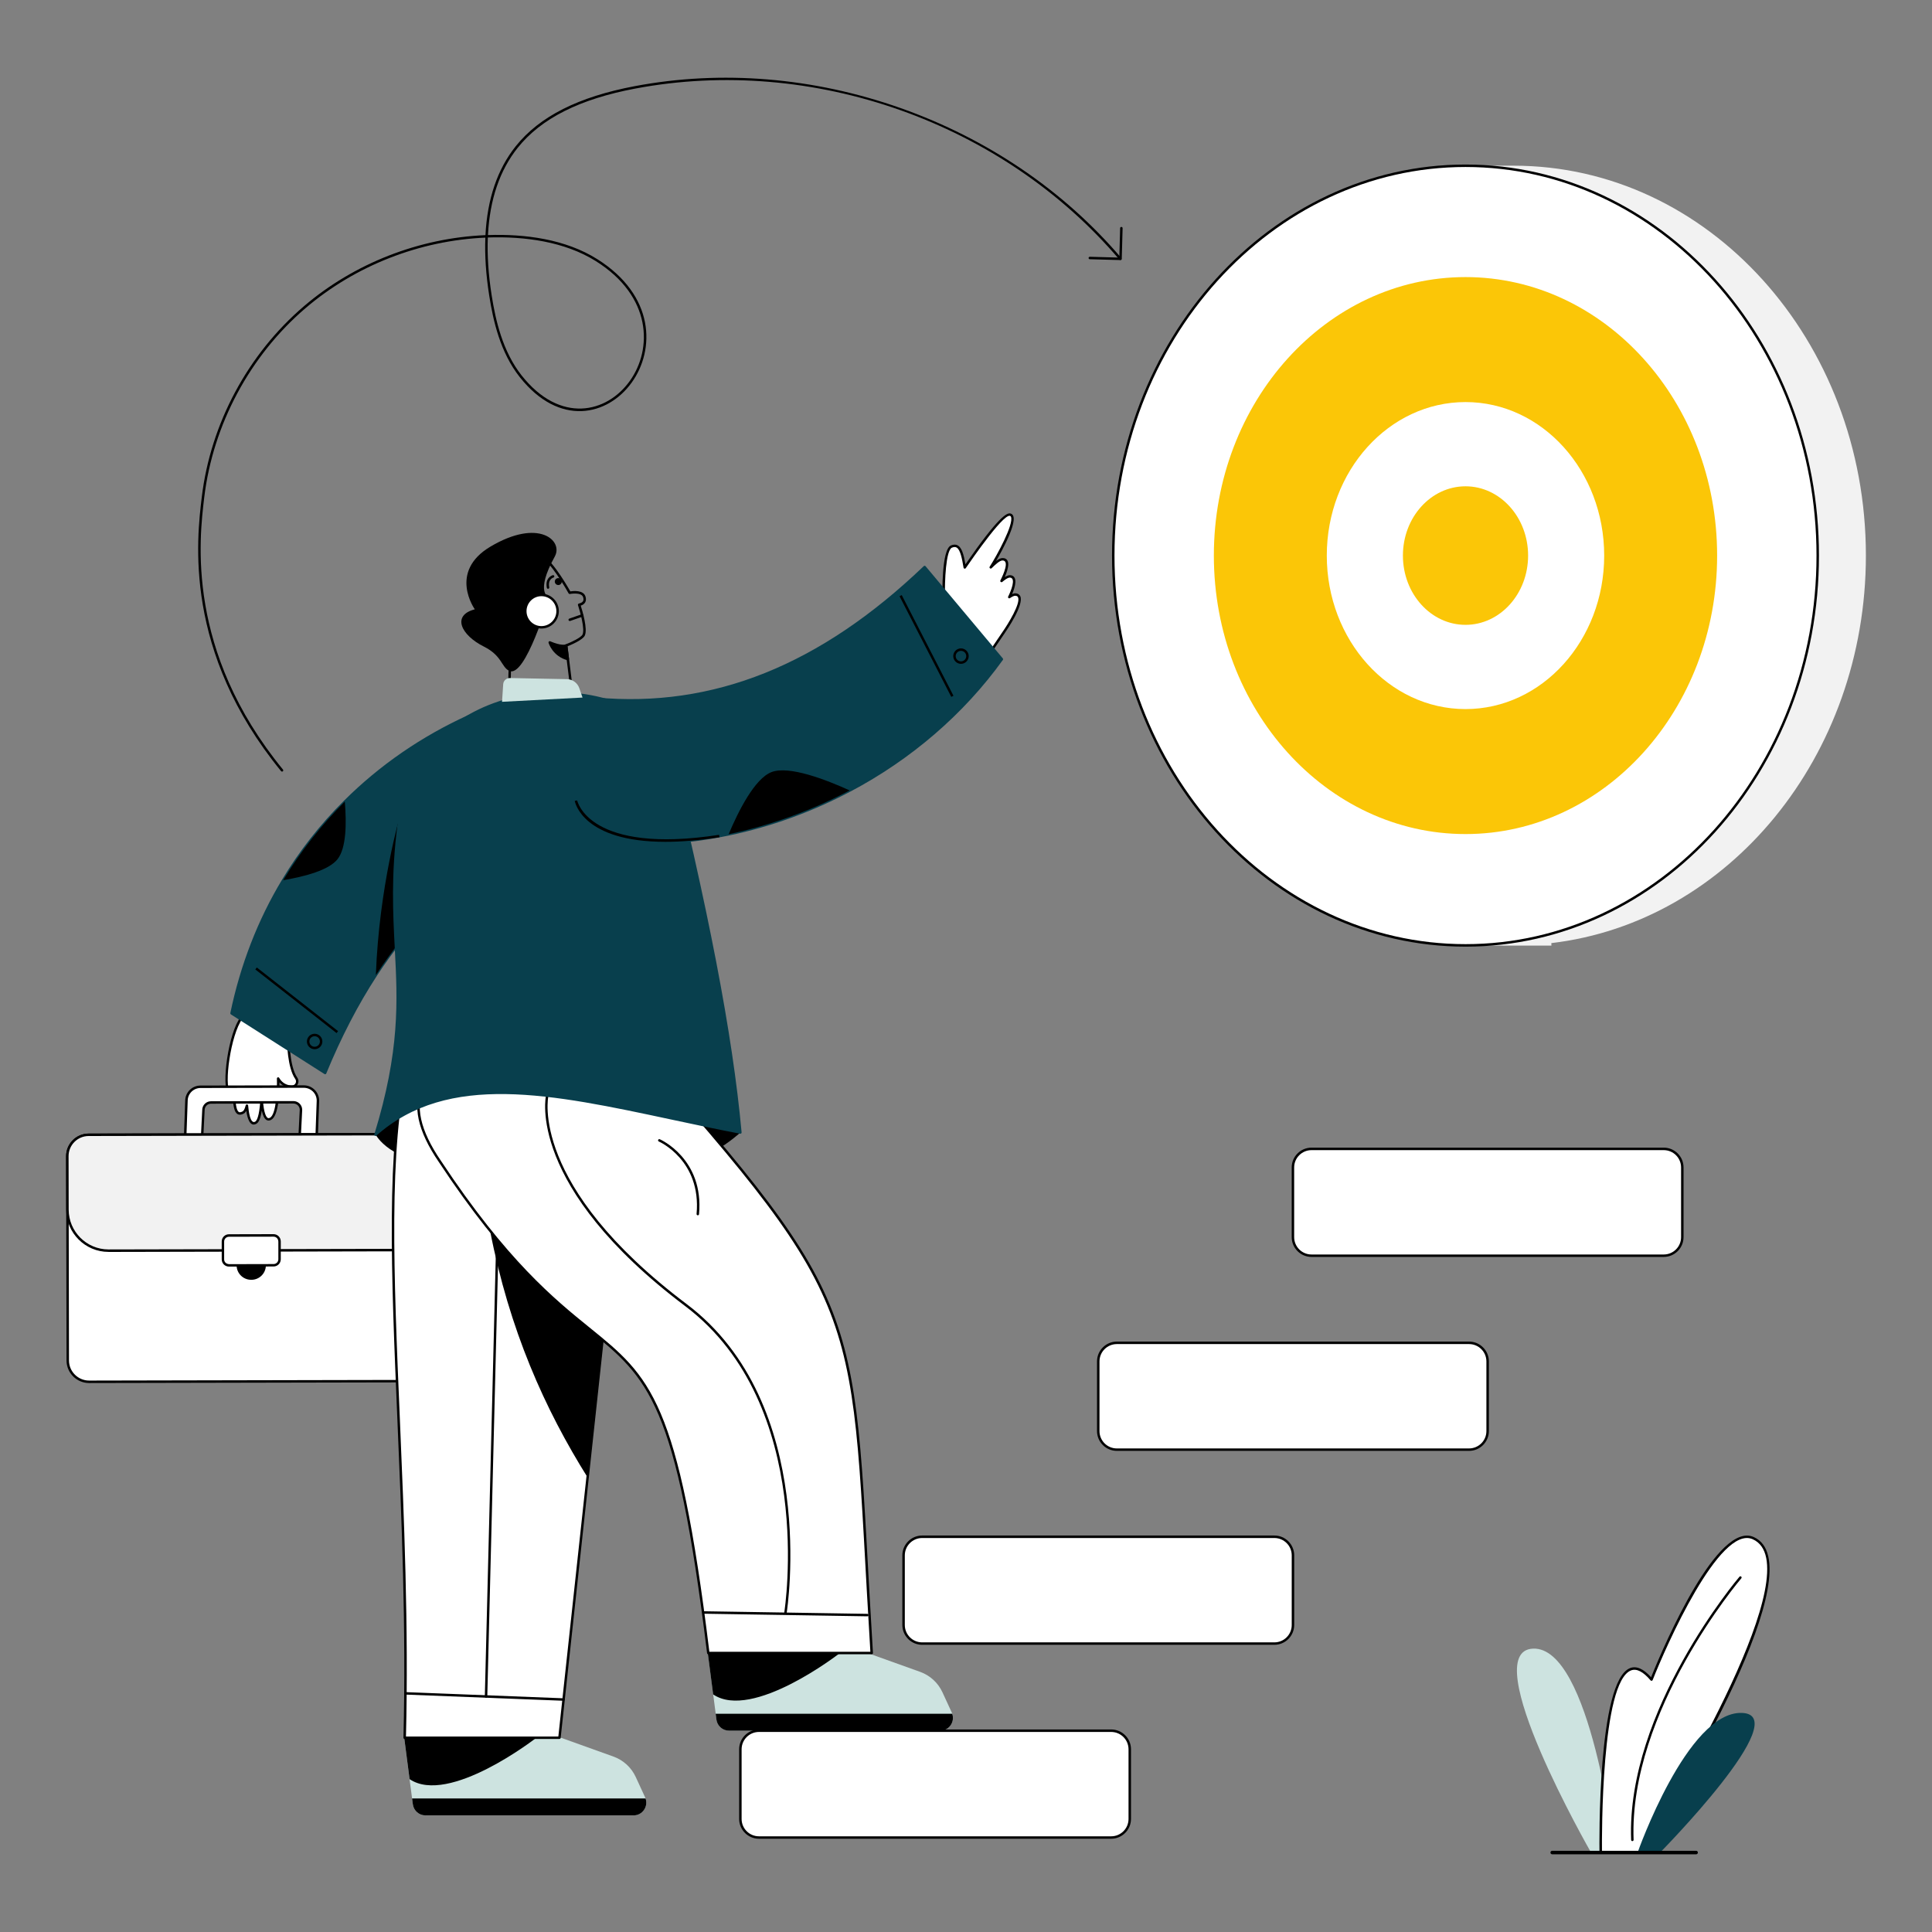 <?xml version="1.0" encoding="UTF-8"?>
<svg xmlns="http://www.w3.org/2000/svg" id="Layer_1" viewBox="0 0 550 550" width="420" height="420"><rect x="0" y="0" width="550" height="550" fill="#808080" stroke="none"/><defs><style>.cls-1{fill:#f2f2f2;}.cls-2{fill:#fbc607;}.cls-3{fill:#fff;}.cls-4{fill:#cde3e0;}.cls-5{fill:#083f4d;}</style></defs><path class="cls-3" d="m83.09,309.37h0c1.23,0,1.95-1.38,1.24-2.39l-.02-.03c-2.41-3.42-2.29-11.93-2.29-11.93l-13.19-5.38c-4,5.08-6.03,23.73-2.57,21.81.12-.07.24-.18.35-.31.06,4.2.49,6.74,2.63,5.55.45-.25.79-.96,1.04-1.94.27,3.12.95,5.74,2.53,4.87,1.02-.57,1.47-3.43,1.65-6.59.24,3.37.9,6.39,2.57,5.46,2.45-1.36,2.14-11.46,2.14-11.46.08.13.16.25.24.38.81,1.23,2.2,1.95,3.67,1.95Z"/><path d="m70.11,316.24c-.2.36-.43.61-.69.76-.7.39-1.3.44-1.78.16-1-.58-1.29-2.46-1.36-5.33-.49.21-.96.1-1.3-.3-2.03-2.38,0-17.55,3.58-22.11.1-.12.26-.17.41-.11l13.19,5.38c.13.05.22.18.22.33,0,.08-.09,8.44,2.23,11.72.9,1.29-.02,2.96-1.51,2.96-1.38,0-2.66-.58-3.54-1.57,0,2.79-.2,9.46-2.34,10.65-.59.33-1.05.22-1.33.07-.6-.33-1.06-1.22-1.37-2.69-.32,2.13-.82,3.36-1.53,3.75-1.84,1.02-2.58-1.6-2.88-3.68Zm.18-1.84s.02,0,.03,0c.17.01.31.15.32.32.14,1.62.59,5.38,2.01,4.59.34-.19,1.18-1.19,1.47-6.3.01-.18.16-.33.35-.33.19,0,.34.14.35.33.29,4.05,1,5.02,1.4,5.24.12.06.31.13.65-.06,1.85-1.03,2.05-8.39,1.96-11.14,0-.16.1-.3.25-.35.15-.05.32.02.4.15.07.12.15.25.24.37.74,1.12,2,1.79,3.38,1.79.95,0,1.5-1.06.96-1.84-2.26-3.21-2.37-10.48-2.37-11.92l-12.73-5.19c-3.29,4.55-5.26,18.87-3.44,21.01.14.17.29.23.58.07.08-.04.16-.12.25-.22.21-.25.62-.11.62.22.03,2.26.18,4.93,1.03,5.42.09.05.38.22,1.08-.17.23-.13.57-.53.87-1.73.04-.16.18-.26.34-.26Z"/><rect class="cls-3" x="19.23" y="322.96" width="104.57" height="70.32" rx="6.08" ry="6.08" transform="translate(-.74 .15) rotate(-.12)"/><path d="m25.37,393.72c-3.54,0-6.42-2.88-6.43-6.42l-.12-58.16c0-3.54,2.87-6.44,6.42-6.44l92.42-.19h.01c3.53,0,6.42,2.86,6.43,6.42l.12,58.16c0,1.72-.66,3.33-1.87,4.55-1.21,1.22-2.83,1.89-4.54,1.89l-92.42.19h-.01Zm92.3-70.51h-.01l-92.42.19c-3.16,0-5.72,2.58-5.72,5.74l.12,58.16c0,3.16,2.58,5.72,5.73,5.72h.01l92.42-.19c1.53,0,2.97-.6,4.05-1.69,1.08-1.08,1.67-2.52,1.67-4.05l-.12-58.16c0-3.14-2.55-5.72-5.73-5.72Z"/><path class="cls-3" d="m90.51,313.33l-.34,9.59h-4.84s.35-6.96.35-6.96c0-1.19-.97-2.15-2.16-2.15l-23.46.05c-1.19,0-2.15.97-2.15,2.16l-.35,6.97h-4.84s.34-9.58.34-9.58c0-2.22,1.79-4.02,4.01-4.03l29.41-.06c2.22,0,4.02,1.79,4.03,4.01Z"/><path d="m52.73,323.35c-.09,0-.19-.04-.25-.11-.07-.07-.1-.16-.1-.26l.34-9.59c0-2.38,1.92-4.36,4.36-4.36l29.41-.06h0c2.4,0,4.36,1.95,4.37,4.36,0,0,0,0,0,.01l-.34,9.59c0,.19-.16.34-.35.34h-4.84s0,0,0,0c-.1,0-.19-.04-.25-.11s-.1-.16-.1-.26l.35-6.97c0-.95-.79-1.78-1.81-1.78h0l-23.46.05c-1,0-1.8.81-1.8,1.81l-.35,6.99c0,.19-.16.33-.35.33h-4.84s0,.01,0,.01Zm33.77-13.68h0l-29.41.06c-2.03,0-3.66,1.65-3.66,3.67l-.33,9.24h4.14s.33-6.65.33-6.65c0-1.33,1.08-2.49,2.5-2.49l23.46-.05h0c1.37,0,2.5,1.11,2.5,2.5l-.33,6.62h4.13s.33-9.25.33-9.25c0-2.02-1.65-3.65-3.67-3.65Z"/><path class="cls-1" d="m123.78,344.16l-.03-15.23c0-3.36-2.73-6.07-6.09-6.07l-92.42.19c-3.36,0-6.07,2.73-6.07,6.09l.03,15.23c.01,6.46,5.26,11.68,11.71,11.66l81.2-.17c6.46-.01,11.68-5.26,11.66-11.71Z"/><path d="m30.89,356.39c-6.63,0-12.02-5.38-12.04-12.01l-.03-15.23c0-3.54,2.87-6.44,6.42-6.44l92.42-.19h.01c3.53,0,6.42,2.86,6.43,6.42l.03,15.23c0,3.22-1.24,6.24-3.51,8.52-2.27,2.28-5.29,3.54-8.51,3.54l-81.2.17h-.02Zm86.78-33.18h-.01l-92.42.19c-3.16,0-5.72,2.58-5.72,5.74l.03,15.23c.01,6.24,5.1,11.32,11.34,11.32,0,0,.02,0,.02,0l81.2-.17c3.03,0,5.87-1.19,8.01-3.34,2.14-2.15,3.31-5,3.3-8.02l-.03-15.23c0-3.14-2.55-5.72-5.73-5.72Z"/><rect class="cls-3" x="63.46" y="351.71" width="16.12" height="8.5" rx="1.71" ry="1.71" transform="translate(-.73 .15) rotate(-.12)"/><path d="m65.18,360.57c-1.13,0-2.06-.91-2.06-2.06v-5.07c-.01-1.14.91-2.07,2.05-2.07l12.7-.03h0c1.13,0,2.06.91,2.06,2.06v5.07c.01,1.14-.91,2.07-2.05,2.07l-12.69.03h0Zm12.69-8.52h0l-12.7.03c-.75,0-1.36.61-1.36,1.37v5.07c.01.68.45,1.26,1.38,1.36l12.69-.03c.75,0,1.36-.61,1.36-1.37v-5.07h-.01c0-.75-.61-1.36-1.36-1.36Z"/><path d="m75.69,360.2c0,2.27-1.84,4.13-4.11,4.13h-.09c-2.27,0-4.13-1.84-4.13-4.11l8.34-.02Z"/><path class="cls-3" d="m285.73,180.04l-4.47,6.6-12.6-16.03s-.38-13.91,2.18-15.01c2.36-1.01,3.09,1.63,3.79,5.96,4.53-6.59,11.01-15.51,12.93-15.04,2.71.67-3.43,11.79-5.52,15.01,1.35-1.32,2.49-2.32,3.35-2.31,2.18,0,1.26,3.17-.29,6.19.98-.83,1.84-1.38,2.51-1.31,1.74.18,1.23,2.92-.28,5.89.67-.47,1.27-.76,1.76-.73,3.98.23-3.35,10.78-3.35,10.78Z"/><path d="m280.98,186.86l-12.6-16.03c-.05-.06-.07-.13-.07-.21-.04-1.45-.31-14.18,2.4-15.34.74-.31,1.39-.32,1.93-.02,1.12.62,1.67,2.38,2.2,5.39,9.33-13.48,11.78-14.73,12.81-14.47,3.12.76-2.47,10.72-4.09,13.52.7-.54,1.29-.82,1.84-.83,2.47,0,1.64,3.15.64,5.41.64-.41,1.15-.57,1.61-.53,2.21.23,1.37,3.35.48,5.37.37-.16.69-.23.98-.21.8.05,1.17.46,1.33.8,1.16,2.39-3.84,9.7-4.42,10.53l-4.47,6.6c-.13.19-.42.21-.56.02Zm-11.98-16.37l12.23,15.56c.1-.15,4.49-6.62,4.21-6.21,1.5-2.15,5.2-8.11,4.36-9.83-.08-.16-.24-.38-.74-.41-.35-.02-.86.2-1.54.67-.3.21-.68-.12-.51-.45.78-1.54,2.28-5.21.56-5.39-.63-.06-1.58.67-2.24,1.23-.29.24-.71-.09-.54-.43.92-1.79,2.62-5.67.6-5.68,0,0,0,0,0,0-.78,0-2.01,1.14-3.1,2.21-.13.12-.33.13-.47.02-.14-.11-.17-.31-.07-.46,2.06-3.19,6.89-12.08,6.06-14.18-1.05-2.62-11.28,12.28-12.88,14.6-.18.26-.58.17-.63-.14-.42-2.58-.92-5.15-1.99-5.74-.35-.19-.78-.18-1.32.05-1.69.73-2.11,9.27-1.97,14.57Z"/><path d="m210.78,322.4s-12.38,11.52-23.55,8.99c-11.18-2.53-30.35-25.18-30.35-25.18l53.91,16.19Z"/><path class="cls-5" d="m162.76,233.21c-15.73,5.35-28.89,13.77-39.9,24.74-5.88,5.85-11.14,12.42-15.86,19.64-5.51,8.45-10.3,17.78-14.44,27.87l-26.65-16.99c2.96-14.21,8.04-26.85,14.7-37.9,5.03-8.36,10.96-15.82,17.54-22.37,10.47-10.43,22.59-18.55,35.33-24.34l29.27,29.34Z"/><path class="cls-5" d="m92.37,305.76l-26.65-16.99c-.12-.08-.18-.22-.15-.37,2.86-13.74,7.82-26.52,14.75-38.01,4.89-8.14,10.81-15.69,17.59-22.43,10.18-10.14,22.1-18.35,35.43-24.41.14-.06.29-.03.39.07l29.27,29.34c.18.18.11.49-.13.58-15.13,5.15-28.51,13.44-39.77,24.66-5.71,5.68-11.03,12.27-15.81,19.59-5.36,8.21-10.2,17.56-14.41,27.81-.08.2-.33.28-.51.16Zm-26.06-17.45l26.09,16.64c4.18-10.14,8.99-19.4,14.31-27.54,4.81-7.36,10.16-13.99,15.91-19.7,11.2-11.16,24.49-19.45,39.5-24.64l-28.71-28.78c-13.17,6.01-24.94,14.14-35.01,24.17-6.74,6.7-12.62,14.21-17.48,22.3-6.84,11.35-11.76,23.99-14.61,37.56Z"/><path d="m122.86,257.95c-5.88,5.85-11.14,12.42-15.86,19.64.92-25.28,6.94-45.6,6.94-45.6l8.92,25.95Z"/><path class="cls-4" d="m180.37,516.79h-59.26c-1.82,0-3.35-1.35-3.58-3.15l-.94-7.17-1.53-11.78h44.61l14.97,5.37c2.81,1.01,5.09,3.1,6.34,5.81l2.67,5.79c1.1,2.4-.65,5.13-3.29,5.13Z"/><path d="m152.44,494.89s-24.7,19.16-35.84,11.59l-1.53-11.78h36.05l1.32.19Z"/><path d="m117.31,511.99l.22,1.66c.23,1.8,1.77,3.15,3.58,3.15h59.26c2.52,0,4.22-2.49,3.41-4.81h-66.47Z"/><path class="cls-4" d="m246.97,470.58l14.97,5.36c2.81,1.01,5.1,3.1,6.35,5.81l2.67,5.79c1.1,2.4-.65,5.13-3.28,5.13h-60.14c-1.82,0-3.35-1.35-3.58-3.15l-2.46-18.95h45.49Z"/><path d="m238.86,470.77s-24.7,19.16-35.84,11.59l-1.53-11.78h36.05l1.32.19Z"/><path d="m203.73,487.87l.22,1.66c.23,1.8,1.77,3.15,3.58,3.15h60.14c2.52,0,4.22-2.49,3.41-4.81h-67.35Z"/><path d="m106.9,322.93s4.19,8.46,20.7,8.46c16.52,0,25.51-29,25.51-29-19.14-3-35.21,2.09-46.21,20.54Z"/><path class="cls-3" d="m177.88,322.48l-2.45,22.74-8.29,76.67c-4.71,43.54-.71,6.64-7.88,72.8h-44.06c1.97-77.76-8.96-151.81.78-192.21l29.62,9.57,17.26,5.58,15.03,4.85Z"/><path d="m159.26,495.05h-44.06c-.2,0-.35-.16-.35-.36.8-31.43-.54-62.8-1.72-90.49-1.77-41.68-3.3-77.68,2.51-101.79.05-.2.25-.31.45-.25l61.9,19.99c.16.05.26.21.24.37l-18.62,172.21c-.02.18-.17.31-.35.31Zm-43.7-.7h43.39l18.56-171.62-61.27-19.79c-5.69,24.02-4.17,59.81-2.4,101.23,1.17,27.59,2.5,58.85,1.73,90.18Z"/><path d="m138.36,483.31s0,0,0,0c-.19,0-.35-.17-.34-.36l4.28-171.86c0-.19.17-.34.36-.34.19,0,.35.17.34.36l-4.28,171.86c0,.19-.16.34-.35.34Z"/><path d="m172.07,378l-4.27,39.51-.36,3.34c-12.4-19.74-22.46-42.33-27.93-70.51l32.57,27.66Z"/><path class="cls-3" d="m201.65,470.58h46.52c-6.11-99.2.41-96.44-68.51-174.01-28.59-.69-77.76-.07-54.41,34.09,50.75,76.79,62.4,25.61,76.4,139.93Z"/><path d="m248.16,470.93h-46.52c-.18,0-.33-.13-.35-.31-8.79-71.82-16.65-78.18-33.85-92.12-9.98-8.09-23.66-19.16-42.49-47.66-6.1-8.92-7.68-16.25-4.68-21.77,6.79-12.51,35.3-13.44,59.39-12.86.1,0,.19.04.25.12,68.99,77.66,62.51,75.4,68.6,174.23.01.2-.15.37-.35.37Zm-46.21-.7h45.83c-6.03-98.19.36-96.04-68.3-173.32-23.85-.57-52,.36-58.6,12.5-2.86,5.27-1.3,12.35,4.64,21.04,18.78,28.41,32.4,39.45,42.35,47.5,17.33,14.04,25.26,20.45,34.07,92.27Z"/><path d="m223.56,459.39c-.19-.03-.32-.21-.29-.4.1-.59,9.18-58.99-28.21-87.17-45.36-34.18-39.68-59.74-39.62-60,.05-.19.24-.3.42-.26.19.05.3.24.26.42-.06.25-5.58,25.4,39.36,59.27,37.73,28.44,28.57,87.25,28.48,87.84-.03.19-.21.32-.4.29Z"/><line class="cls-3" x1="200.32" y1="459.05" x2="246.91" y2="459.78"/><path d="m246.91,460.13c-28.83-.46-17.8-.28-46.6-.74-.19,0-.35-.16-.34-.36s.16-.36.36-.34l46.59.74c.19,0,.35.16.34.36,0,.19-.16.34-.35.34Z"/><path class="cls-5" d="m210.78,322.4c-42.23-8.1-79.46-21.07-103.88.63,12.31-40.02,2-52.15,6.62-88.4,5.11-40.07,54.21-45.88,75.25-26.64,10.46,42.28,19.05,82.08,22.01,114.41Z"/><path class="cls-5" d="m106.56,322.93c7.34-23.87,6.61-37.96,5.83-52.87-.53-10.26-1.09-20.86.78-35.47,2.1-16.51,11.82-28.74,27.36-34.43,16.89-6.19,36.82-3.07,48.47,7.58.05.05.09.11.1.17,12.67,51.21,19.46,86.51,22.02,114.46.02.23-.19.42-.41.38-6.64-1.27-13.18-2.67-19.51-4.02-34.14-7.3-63.62-13.6-84.07,4.57-.26.23-.67-.03-.57-.36Zm52.02-125.23c-5.99,0-12.07,1.02-17.81,3.12-15.28,5.6-24.84,17.63-26.91,33.87-1.85,14.54-1.3,25.12-.77,35.34.77,14.73,1.49,28.66-5.51,51.95,20.67-17.43,49.94-11.17,83.76-3.93,6.18,1.32,12.56,2.69,19.04,3.93-2.59-27.81-9.36-62.95-21.94-113.79-7.52-6.83-18.51-10.49-29.87-10.49Z"/><path class="cls-5" d="m285.21,187.63c-11.71,16.3-26.93,28.74-43.32,37.39-11.19,5.91-22.92,10.05-34.46,12.46-7.78,1.63-15.47,2.47-22.86,2.53l-14.84-41.1c35.69,3.25,66.24-11.42,93.5-37.51l21.99,26.24Z"/><path class="cls-5" d="m184.57,240.36c-.15,0-.28-.09-.33-.23l-14.84-41.1c-.04-.11-.02-.24.05-.33.07-.1.19-.14.31-.13,33.26,3.03,63.75-9.21,93.22-37.41.15-.15.39-.12.51.03l21.99,26.24c.1.12.11.3.02.43-11.03,15.35-26.06,28.32-43.44,37.5-10.98,5.8-22.6,10-34.55,12.49-7.76,1.63-15.48,2.48-22.93,2.53h0Zm-14.33-41.06l14.57,40.36c7.33-.07,14.91-.92,22.54-2.52,11.88-2.48,23.44-6.66,34.37-12.43,17.21-9.08,32.09-21.9,43.04-37.07l-21.57-25.74c-29.38,28.01-59.8,40.25-92.95,37.4Z"/><line class="cls-3" x1="115.41" y1="482.07" x2="160.43" y2="483.82"/><path d="m160.43,484.17s0,0-.01,0l-45.02-1.76c-.19,0-.34-.17-.34-.36,0-.19.14-.34.36-.34l45.02,1.76c.19,0,.34.17.34.36,0,.19-.16.34-.35.34Z"/><path d="m162.95,198.39h-18.05c-.09,0-.19-.04-.25-.11-.07-.07-.1-.16-.1-.25l.56-17.67c.09-.88,2.19-21.11,8.08-22.48,2.74-.64,8.12,8.62,9.17,10.48.87-.14,3.69-.42,4.3,1.41.44,1.33-.15,2.27-1.34,2.64.49,1.52,2.02,6.68,1.16,8.52-.59,1.25-3.91,2.65-4.93,3.06l1.74,14.01c.01.1-.02.2-.08.27s-.16.12-.26.12Zm-17.69-.7h17.29l-1.73-13.89c-.02-.16.07-.31.22-.37,1.64-.62,4.39-1.94,4.8-2.8.71-1.51-.7-6.55-1.3-8.36-.07-.2.07-.43.29-.46.1-.1,1.71-.18,1.17-1.82-.5-1.51-3.71-.9-3.75-.9-.15.03-.3-.04-.38-.17-2.35-4.22-6.73-10.77-8.52-10.36-5.41,1.26-7.52,21.64-7.54,21.85l-.55,17.28Z"/><path d="m157.95,158.41c-5.82,10.47-1.64,11.68-1.64,11.68,0,0-6.77,23.27-11.41,20.86-2.21-1.15-1.98-4.3-7.18-6.9-6.42-3.21-9.23-8.85-2.55-10.59,0,0-7.66-10.66,4.45-17.85,13.78-8.18,20.8-1.66,18.32,2.8Z"/><path class="cls-3" d="m158.73,173.97c0,2.54-2.06,4.61-4.61,4.61s-4.59-2.06-4.59-4.61,2.04-4.61,4.59-4.61,4.61,2.06,4.61,4.61Z"/><path d="m154.13,178.93c-2.72,0-4.94-2.22-4.94-4.96s2.22-4.96,4.94-4.96,4.96,2.22,4.96,4.96-2.22,4.96-4.96,4.96Zm0-9.21c-2.34,0-4.24,1.91-4.24,4.26s1.9,4.26,4.24,4.26,4.26-1.91,4.26-4.26-1.91-4.26-4.26-4.26Z"/><path d="m161.18,183.76s-1.13.65-4.68-.88c0,0,1.06,3.65,5.16,4.75l-.48-3.87Z"/><path d="m161.57,187.97c-4.24-1.14-5.36-4.83-5.41-4.99-.08-.28.2-.54.47-.42,3.26,1.4,4.37.89,4.38.89.23-.11.48.04.51.27l.48,3.87c.03.25-.2.45-.44.38Zm-4.42-4.45c.51,1.01,1.7,2.79,4.1,3.62l-.36-2.94c-.58.1-1.73.08-3.73-.68Z"/><path d="m161.86,176.55c-.06-.18.03-.38.22-.45l3.56-1.24c.18-.06.38.03.45.22s-.03.38-.22.45l-3.56,1.24c-.18.06-.38-.03-.45-.22Z"/><path d="m159.93,165.56c0,.55-.45.99-.99.99s-1-.44-1-.99.45-.99,1-.99.99.44.99.99Z"/><path d="m155.67,167.33c-.58-2.97,1.67-3.58,1.69-3.59.19-.05.38.06.43.25.05.19-.06.38-.25.43-.08.02-1.63.48-1.18,2.78.04.19-.09.37-.28.41-.19.04-.37-.09-.41-.28Z"/><line class="cls-3" x1="72.89" y1="275.7" x2="96.02" y2="293.82"/><rect x="84.11" y="270.07" width=".7" height="29.38" transform="translate(-191.8 175.66) rotate(-51.93)"/><path d="m89.57,298.69c-1.21,0-2.2-.99-2.2-2.2s.99-2.2,2.2-2.2,2.2.99,2.2,2.2-.99,2.2-2.2,2.2Zm0-3.7c-.83,0-1.5.67-1.5,1.5s.67,1.5,1.5,1.5,1.5-.67,1.5-1.5-.67-1.5-1.5-1.5Z"/><rect x="263.41" y="167.8" width=".7" height="32.22" transform="translate(-54.9 140.89) rotate(-27.2)"/><path d="m273.57,188.98c-1.21,0-2.2-.99-2.2-2.2s.99-2.2,2.2-2.2,2.2.99,2.2,2.2-.99,2.2-2.2,2.2Zm0-3.7c-.83,0-1.5.67-1.5,1.5s.67,1.5,1.5,1.5,1.5-.67,1.5-1.5-.67-1.5-1.5-1.5Z"/><path d="m189.43,239.65c-23.4,0-25.71-11.1-25.81-11.66l.69-.12c.03.16,3.31,15.48,40.4,9.79l.11.69c-5.94.91-11.03,1.3-15.39,1.3Z"/><path d="m241.89,225.02c-11.19,5.91-22.92,10.05-34.46,12.46,2.79-6.62,7.43-15.84,12.2-17.68,5-1.93,15.6,2.19,22.26,5.22Z"/><path d="m96.09,244.59c-2.45,3.1-9.18,4.92-15.47,5.98,5.03-8.36,10.96-15.82,17.54-22.37.53,6.29.41,13.26-2.07,16.39Z"/><rect class="cls-3" x="368.07" y="327.07" width="110.84" height="30.4" rx="5.29" ry="5.29"/><path d="m473.63,357.82h-100.27c-3.11,0-5.64-2.53-5.64-5.64v-19.83c0-3.11,2.53-5.64,5.64-5.64h100.27c3.11,0,5.64,2.53,5.64,5.64v19.83c0,3.11-2.53,5.64-5.64,5.64Zm-100.27-30.4c-2.72,0-4.94,2.21-4.94,4.94v19.83c0,2.72,2.21,4.94,4.94,4.94h100.27c2.72,0,4.94-2.21,4.94-4.94v-19.83c0-2.72-2.21-4.94-4.94-4.94h-100.27Z"/><rect class="cls-3" x="312.65" y="382.28" width="110.84" height="30.4" rx="5.29" ry="5.29"/><path d="m418.21,413.03h-100.27c-3.11,0-5.64-2.53-5.64-5.64v-19.83c0-3.11,2.53-5.64,5.64-5.64h100.27c3.11,0,5.64,2.53,5.64,5.64v19.83c0,3.11-2.53,5.64-5.64,5.64Zm-100.27-30.4c-2.72,0-4.94,2.21-4.94,4.94v19.83c0,2.72,2.21,4.94,4.94,4.94h100.27c2.72,0,4.94-2.21,4.94-4.94v-19.83c0-2.72-2.21-4.94-4.94-4.94h-100.27Z"/><rect class="cls-3" x="257.23" y="437.49" width="110.84" height="30.4" rx="5.29" ry="5.29"/><path d="m362.79,468.24h-100.27c-3.11,0-5.64-2.53-5.64-5.64v-19.83c0-3.11,2.53-5.64,5.64-5.64h100.27c3.11,0,5.64,2.53,5.64,5.64v19.83c0,3.11-2.53,5.64-5.64,5.64Zm-100.27-30.4c-2.72,0-4.94,2.21-4.94,4.94v19.83c0,2.72,2.21,4.94,4.94,4.94h100.27c2.72,0,4.94-2.21,4.94-4.94v-19.83c0-2.72-2.21-4.94-4.94-4.94h-100.27Z"/><rect class="cls-3" x="210.78" y="492.7" width="110.84" height="30.4" rx="5.29" ry="5.29"/><path d="m316.33,523.45h-100.27c-3.11,0-5.64-2.53-5.64-5.64v-19.83c0-3.11,2.53-5.64,5.64-5.64h100.27c3.11,0,5.64,2.53,5.64,5.64v19.83c0,3.11-2.53,5.64-5.64,5.64Zm-100.27-30.4c-2.72,0-4.94,2.21-4.94,4.94v19.83c0,2.72,2.21,4.94,4.94,4.94h100.27c2.72,0,4.94-2.21,4.94-4.94v-19.83c0-2.72-2.21-4.94-4.94-4.94h-100.27Z"/><path class="cls-1" d="m441.63,268.5l.03.69h-22.66v-.09c54.55-1.05,98.48-50.32,98.48-110.95s-43.93-109.9-98.48-110.95v-.03h11.91c55.38,0,100.27,49.69,100.27,110.97,0,57.28-39.21,104.42-89.54,110.34Z"/><path class="cls-3" d="m517.47,158.16c0,61.29-44.89,110.97-100.27,110.97s-100.28-49.69-100.28-110.97,44.89-110.97,100.28-110.97,100.27,49.69,100.27,110.97Z"/><path d="m417.2,269.49c-55.49,0-100.63-49.94-100.63-111.33s45.14-111.32,100.63-111.32,100.62,49.94,100.62,111.32-45.14,111.33-100.62,111.33Zm0-221.95c-55.1,0-99.93,49.63-99.93,110.62s44.83,110.62,99.93,110.62,99.92-49.63,99.92-110.62-44.82-110.62-99.92-110.62Z"/><path class="cls-2" d="m488.83,158.16c0,43.78-32.07,79.28-71.63,79.28s-71.64-35.5-71.64-79.28,32.07-79.28,71.64-79.28,71.63,35.5,71.63,79.28Z"/><path class="cls-3" d="m456.68,158.16c0,24.13-17.68,43.7-39.48,43.7s-39.49-19.57-39.49-43.7,17.68-43.7,39.49-43.7,39.48,19.57,39.48,43.7Z"/><path class="cls-2" d="m435.02,158.16c0,10.89-7.98,19.72-17.82,19.72s-17.82-8.83-17.82-19.72,7.98-19.72,17.82-19.72,17.82,8.83,17.82,19.72Z"/><path d="m198.62,345.97c-.19-.02-.33-.19-.32-.38,1.39-15.27-10.63-20.58-10.75-20.63-.18-.08-.26-.28-.18-.46.08-.18.28-.26.46-.18.13.05,12.61,5.55,11.17,21.34-.02.19-.19.33-.38.32Z"/><path d="m80.02,219.53c-27.87-34.08-24.02-66.06-22.57-78.09,2.51-20.85,13.11-40.63,29.08-54.27,14.32-12.24,32.86-19.44,51.67-20.23.52-10.29,3.4-18.77,8.62-25.31,6.78-8.49,17.87-14.08,33.92-17.11,24.72-4.66,50.88-2.5,75.65,6.25,24.77,8.75,46.48,23.5,62.79,42.65.12.15.11.37-.04.49-.15.12-.37.11-.49-.04-33.27-39.07-87.34-58.17-137.77-48.66-15.88,2.99-26.83,8.51-33.5,16.86-5.12,6.41-7.95,14.73-8.47,24.85,10.57-.36,22.08,1.17,31.11,6.85,32.84,20.62.53,62.05-22.03,33.62-5.6-7.06-7.6-16.12-8.72-23.23-.93-5.93-1.3-11.44-1.1-16.51-18.64.8-36.99,7.94-51.18,20.06-15.83,13.53-26.34,33.14-28.84,53.82-1.44,11.96-5.27,43.71,22.41,77.56.12.15.1.37-.05.49-.15.12-.37.1-.49-.05Zm58.85-151.92c-.2,5.04.16,10.52,1.09,16.43,1.1,7.02,3.08,15.97,8.58,22.9,21.89,27.59,53-12.57,21.11-32.59-8.91-5.59-20.31-7.1-30.77-6.74Z"/><path d="m318.99,74.04c-.17,0-8.85-.25-8.75-.24-.19,0-.35-.17-.34-.36,0-.19.13-.33.36-.34l8.39.23.23-8.39c0-.19.14-.33.36-.34.19,0,.35.17.34.36l-.24,8.74c0,.19-.16.34-.35.34Z"/><path class="cls-4" d="m459.67,527.38s-6.85-58.72-23.25-58.05c-16.4.67,16.52,58.05,16.52,58.05h6.73Z"/><path class="cls-3" d="m455.69,527.38s-1.02-67.55,14.46-49.24c0,0,17.82-45.23,28.96-40.27,19.32,8.62-32.36,89.51-32.36,89.51h-11.06Z"/><path d="m466.75,527.73h-11.06c-.19,0-.35-.15-.35-.34-.03-2-.63-49.01,8.75-52.53,1.78-.67,3.78.21,5.94,2.62,4.13-10.26,19.09-44.44,29.21-39.92,17.72,7.9-21.71,73.59-32.2,90.02-.06.1-.18.16-.29.16Zm-10.71-.7h10.52c9.91-15.65,49.2-81.35,32.41-88.84-9.41-4.2-24.72,30.51-28.49,40.08-.1.25-.42.3-.59.1-2.1-2.48-3.97-3.44-5.54-2.85-8.53,3.2-8.34,47.15-8.3,51.52Z"/><path class="cls-5" d="m466.19,527.38s14.14-40.2,29.65-39.75c15.51.46-23.25,39.75-23.25,39.75h-6.4Z"/><path d="m482.85,527.88h-40.97c-.28,0-.5-.22-.5-.5s.22-.5.5-.5h40.97c.28,0,.5.22.5.5s-.22.5-.5.5Z"/><path class="cls-3" d="m495.46,449.09s-32.17,37.46-30.76,74.69"/><path d="m464.7,524.13c-.19,0-.34-.15-.35-.34-1.4-36.94,30.52-74.56,30.84-74.93.13-.15.35-.16.49-.04.15.13.16.35.04.49-.32.37-32.07,37.79-30.67,74.45,0,.19-.14.36-.34.36,0,0,0,0-.01,0Z"/><path class="cls-4" d="m165.84,198.59l-.91-2.66c-.52-1.52-1.94-2.56-3.55-2.59l-16.21-.32c-1.01-.02-1.86.76-1.92,1.77l-.33,5,22.92-1.21Z"/></svg>
